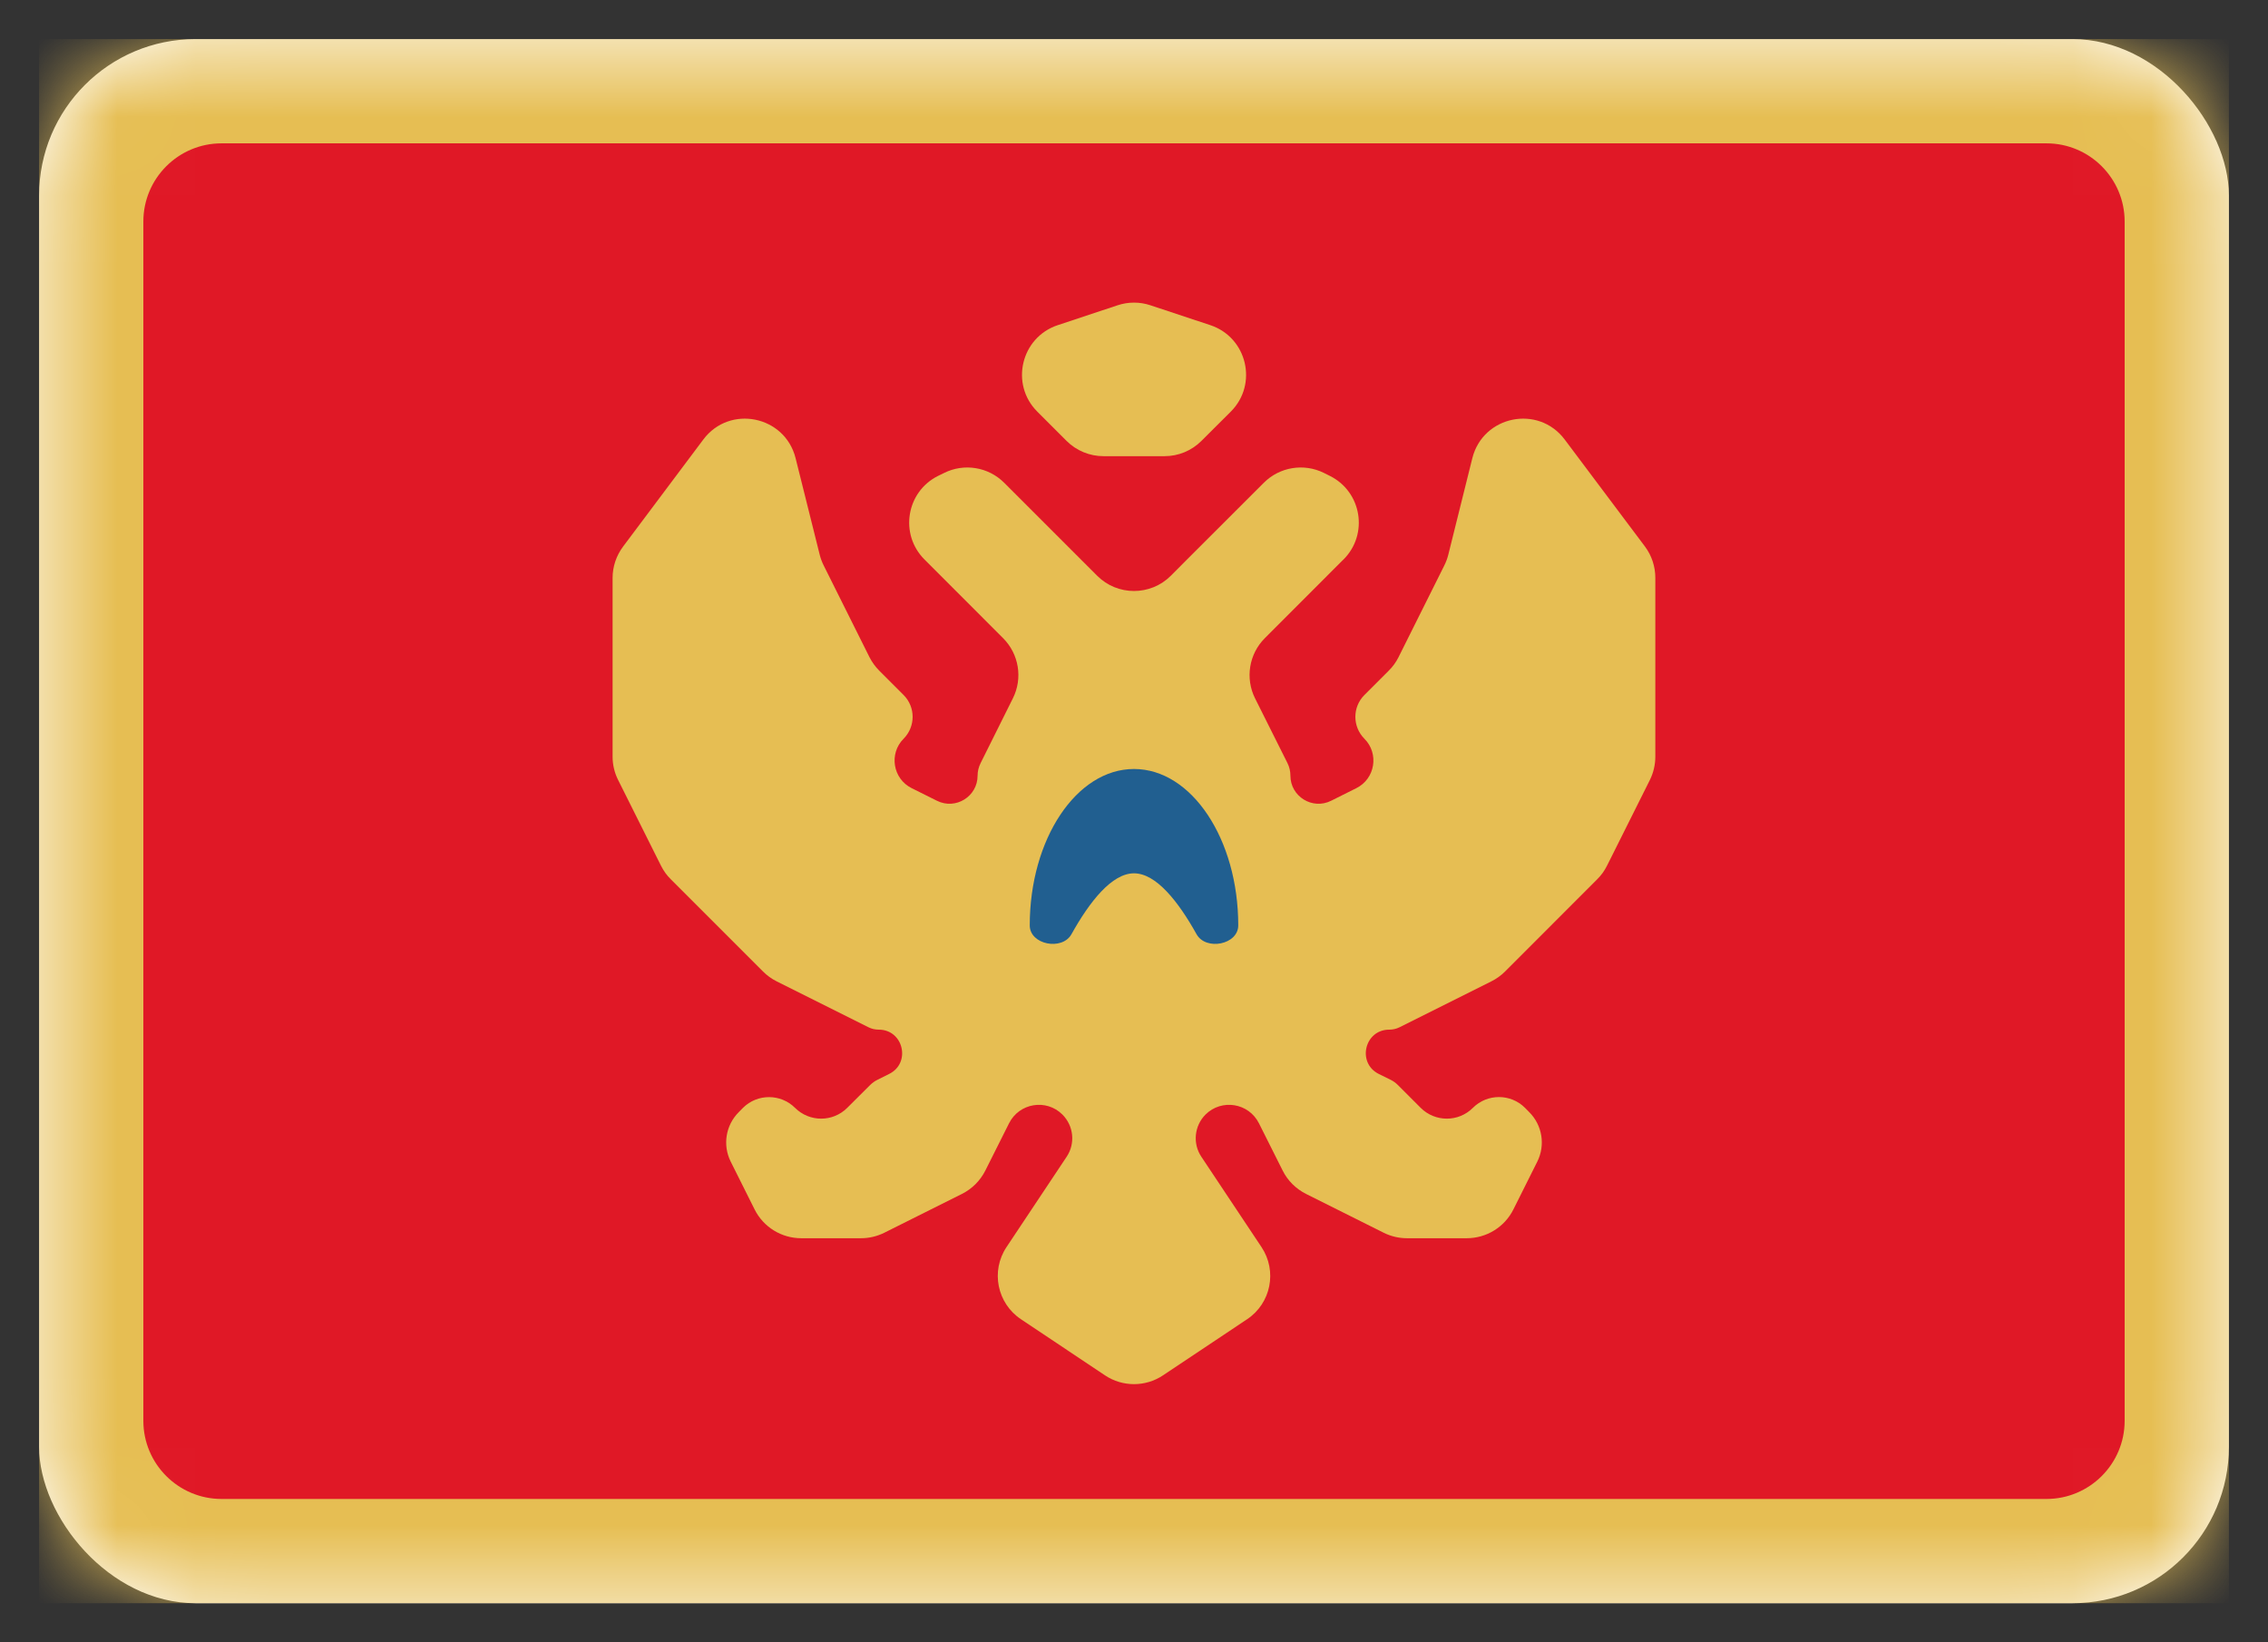 <?xml version="1.0" encoding="UTF-8"?>
<svg xmlns="http://www.w3.org/2000/svg" width="29" height="21" viewBox="0 0 29 21" fill="none">
  <rect x="0" y="0" width="29" height="21" fill="#333333" stroke="none"/>
  <rect x="0.5" y="0.5" width="28" height="20" rx="2" fill="white"></rect>
  <mask id="mask0_2150_12407" style="mask-type:luminance" maskUnits="userSpaceOnUse" x="0" y="0" width="29" height="21">
    <rect x="0.5" y="0.5" width="28" height="20" rx="2" fill="white"></rect>
  </mask>
  <g mask="url(#mask0_2150_12407)">
    <rect x="0.5" y="0.5" width="28" height="20" fill="#E6BE53"></rect>
    <path fill-rule="evenodd" clip-rule="evenodd" d="M1.833 18.167C1.833 18.719 2.281 19.167 2.833 19.167H26.167C26.719 19.167 27.167 18.719 27.167 18.167V2.833C27.167 2.281 26.719 1.833 26.167 1.833H2.833C2.281 1.833 1.833 2.281 1.833 2.833V18.167Z" fill="#E01826"></path>
    <path d="M8.993 5.62C9.329 5.171 10.037 5.314 10.173 5.859L10.482 7.096C10.494 7.143 10.511 7.188 10.533 7.232L11.118 8.404C11.151 8.468 11.193 8.526 11.243 8.576L11.554 8.887C11.708 9.041 11.708 9.291 11.554 9.446C11.364 9.636 11.416 9.958 11.657 10.078L11.98 10.239C12.219 10.359 12.5 10.185 12.5 9.918C12.5 9.862 12.514 9.807 12.539 9.757L12.951 8.93C13.08 8.673 13.029 8.363 12.826 8.16L11.833 7.166L11.821 7.154C11.499 6.832 11.587 6.29 11.993 6.086L12.071 6.048C12.327 5.92 12.637 5.97 12.84 6.173L14.029 7.362C14.289 7.622 14.711 7.622 14.971 7.362L15.166 7.166L16.16 6.173C16.363 5.97 16.673 5.92 16.93 6.048L17.006 6.086C17.413 6.29 17.501 6.832 17.179 7.154L17.166 7.166L16.173 8.16C15.97 8.363 15.92 8.673 16.048 8.93L16.462 9.757C16.487 9.807 16.5 9.862 16.5 9.918C16.5 10.185 16.782 10.359 17.021 10.239L17.343 10.078C17.584 9.958 17.636 9.636 17.446 9.446C17.292 9.291 17.292 9.041 17.446 8.887L17.757 8.576C17.808 8.526 17.85 8.468 17.882 8.404L18.467 7.232C18.489 7.188 18.506 7.143 18.518 7.096L18.826 5.859C18.963 5.314 19.67 5.171 20.007 5.62L21.034 6.989C21.12 7.104 21.166 7.245 21.166 7.389V9.676C21.166 9.779 21.142 9.881 21.096 9.974L20.548 11.07C20.516 11.134 20.474 11.193 20.423 11.243L19.244 12.423C19.193 12.474 19.134 12.516 19.07 12.548L17.896 13.135C17.855 13.156 17.809 13.166 17.763 13.166C17.448 13.166 17.348 13.591 17.629 13.732L17.785 13.809C17.817 13.825 17.847 13.847 17.872 13.872L18.166 14.166C18.351 14.35 18.649 14.35 18.833 14.166C19.017 13.982 19.316 13.982 19.5 14.166L19.554 14.221C19.721 14.388 19.762 14.642 19.657 14.853L19.351 15.465C19.238 15.691 19.007 15.833 18.754 15.833H17.991C17.887 15.833 17.785 15.809 17.693 15.763L16.699 15.266C16.57 15.201 16.465 15.097 16.401 14.968L16.098 14.364C15.968 14.103 15.621 14.046 15.414 14.252C15.271 14.396 15.248 14.622 15.361 14.791L16.13 15.946C16.334 16.252 16.252 16.665 15.946 16.869L14.87 17.587C14.646 17.736 14.354 17.736 14.13 17.587L13.055 16.869C12.749 16.665 12.666 16.252 12.87 15.946L13.639 14.791C13.752 14.622 13.729 14.396 13.585 14.252C13.379 14.046 13.032 14.103 12.902 14.364L12.599 14.968C12.534 15.097 12.43 15.201 12.301 15.266L11.307 15.763C11.214 15.809 11.113 15.833 11.009 15.833H10.245C9.993 15.833 9.762 15.691 9.649 15.465L9.343 14.853C9.238 14.642 9.279 14.388 9.446 14.221L9.5 14.166C9.684 13.983 9.982 13.983 10.166 14.166C10.351 14.35 10.649 14.35 10.833 14.166L11.128 13.872C11.154 13.847 11.184 13.825 11.216 13.809L11.37 13.732C11.652 13.591 11.551 13.166 11.237 13.166C11.191 13.166 11.145 13.156 11.104 13.135L9.93 12.548C9.866 12.516 9.808 12.474 9.757 12.423L8.577 11.243C8.526 11.193 8.484 11.134 8.452 11.07L7.904 9.974C7.857 9.881 7.833 9.779 7.833 9.676V7.389C7.833 7.245 7.881 7.104 7.967 6.989L8.993 5.62ZM14.289 3.904C14.426 3.858 14.575 3.858 14.711 3.904L15.477 4.158C15.947 4.315 16.088 4.913 15.738 5.263L15.362 5.638C15.237 5.763 15.068 5.833 14.891 5.833H14.11C13.933 5.833 13.763 5.763 13.638 5.638L13.263 5.263C12.913 4.913 13.054 4.315 13.524 4.158L14.289 3.904Z" fill="#E6BE53"></path>
    <path fill-rule="evenodd" clip-rule="evenodd" d="M13.167 11.833C13.167 12.079 13.58 12.16 13.7 11.946C13.932 11.53 14.216 11.167 14.5 11.167C14.784 11.167 15.068 11.53 15.3 11.946C15.42 12.16 15.833 12.079 15.833 11.833C15.833 10.729 15.236 9.833 14.5 9.833C13.764 9.833 13.167 10.729 13.167 11.833Z" fill="#215F90"></path>
  </g>
</svg>
